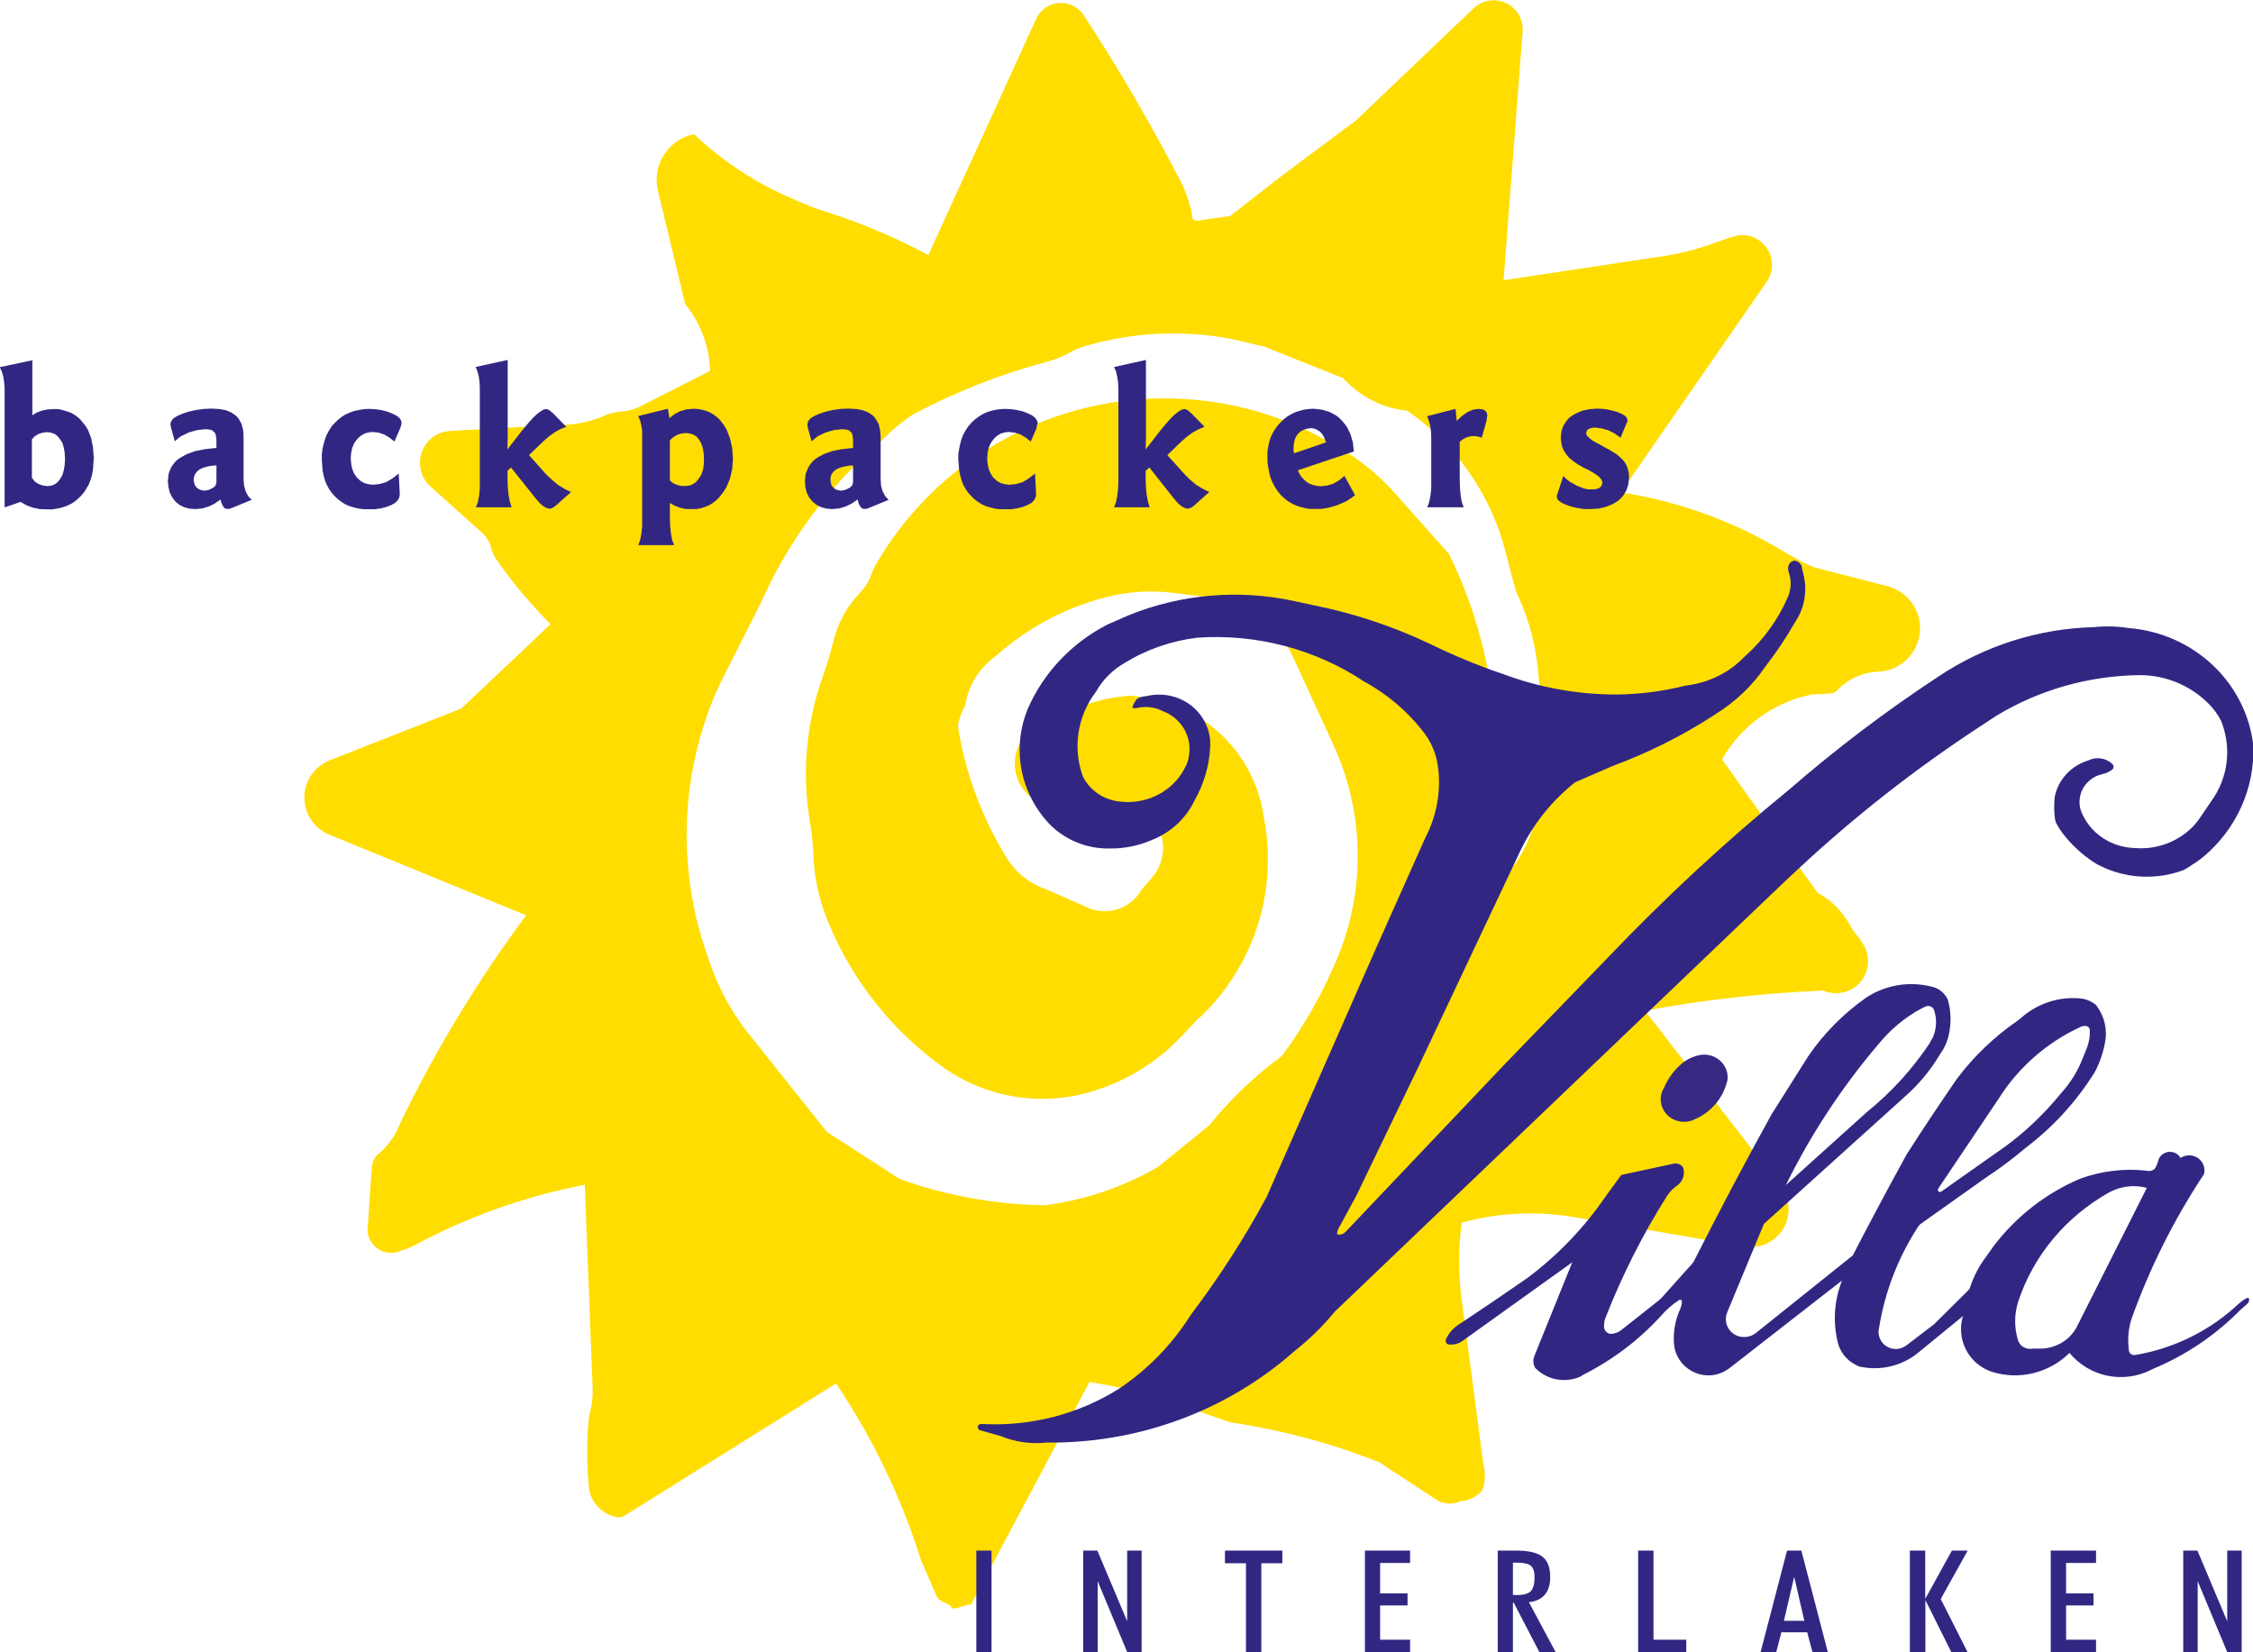 <?xml version="1.0" encoding="UTF-8"?>
<svg xmlns="http://www.w3.org/2000/svg" id="Layer_1" data-name="Layer 1" viewBox="0 0 151.15 110.85">
  <defs>
    <style>
      .cls-1 {
        fill: #362982;
      }

      .cls-1, .cls-2 {
        fill-rule: evenodd;
      }

      .cls-1, .cls-2, .cls-3, .cls-4 {
        stroke-width: 0px;
      }

      .cls-2, .cls-3 {
        fill: #312783;
      }

      .cls-4 {
        fill: #fd0;
      }
    </style>
  </defs>
  <path class="cls-4" d="M126.61,39.32l-4.65-1.2c-.24-.06-.48-.15-.71-.26-.55-.27-1.09-.56-1.61-.88-3.34-2.01-7.04-3.36-10.9-3.95l9.78-14.12c.42-.6.48-1.37.16-2.02-.32-.65-.97-1.08-1.69-1.12-.16,0-.32,0-.48.05-.47.12-.94.27-1.39.44-1.11.42-2.27.73-3.45.91l-10.8,1.63,1.28-16.68c.06-.81-.38-1.57-1.11-1.91-.73-.35-1.6-.21-2.18.35l-7.89,7.52-4.87,3.63-3.57,2.78-2.09.3c-.12.03-.25.02-.36-.04-.07-.07-.11-.15-.11-.25-.01-.19-.05-.38-.1-.57-.15-.58-.36-1.14-.62-1.68-1.99-3.85-4.17-7.6-6.54-11.22-.36-.56-1-.87-1.66-.83-.66.05-1.25.45-1.53,1.05l-7.24,15.86c-2.28-1.22-4.67-2.22-7.13-2.99-.27-.08-.53-.18-.79-.28-.55-.22-1.09-.45-1.63-.7-2.27-1.02-4.36-2.42-6.17-4.14-.83.17-1.55.66-2.01,1.37-.46.71-.61,1.57-.42,2.39l1.84,7.64c1.03,1.27,1.62,2.84,1.67,4.48l-4.66,2.37c-.4.21-.84.33-1.3.36-.42.03-.83.13-1.21.31-.9.38-1.86.58-2.83.58l-7.43.41c-.89.04-1.65.63-1.93,1.47-.28.84,0,1.77.68,2.33l3.26,2.92c.37.3.64.72.75,1.18.07.26.18.5.33.72,1.08,1.55,2.3,3.01,3.64,4.34l-5.99,5.66-8.81,3.47c-1.03.4-1.72,1.39-1.72,2.49,0,1.11.66,2.1,1.69,2.51l13.19,5.4c-3.24,4.36-6.06,9.01-8.43,13.9-.32.87-.88,1.63-1.6,2.21-.19.22-.31.5-.32.79-.1,1.26-.19,2.53-.26,3.79-.14.59.07,1.21.54,1.6.47.39,1.12.47,1.68.21.3-.08.6-.2.88-.35,3.59-1.93,7.44-3.3,11.44-4.07l.53,13.65c.02.5-.03,1-.15,1.49-.07.29-.12.57-.14.87-.11,1.34-.1,2.69.02,4.03,0,1.14.85,2.11,1.98,2.27.13,0,.25-.03.38-.08l14.24-8.9c2.46,3.66,4.38,7.65,5.7,11.86.36.82.72,1.64,1.06,2.46.15.2.37.35.61.42.06.02.13.05.18.09.08.04.15.11.2.19.01.03.04.05.07.06.13.02.26,0,.38-.04.23-.08.46-.15.7-.21.03,0,.06,0,.09,0,.01,0,.02.02.02.03,0,.02,0,.05-.01.07l8-15.03c2.4.38,4.76,1,7.03,1.85.72.27,1.44.52,2.16.77.14.05.29.08.43.11,3.36.51,6.66,1.4,9.82,2.65l3.7,2.43c.51.39,1.2.46,1.77.18.55-.04,1.06-.29,1.43-.7.21-.56.25-1.17.09-1.74l-1.41-10.71c-.27-1.83-.29-3.69-.05-5.53,2.47-.68,5.07-.8,7.59-.36l11.31,1.95c1,.2,2.03-.22,2.6-1.07.57-.85.57-1.96,0-2.81l-9.2-11.93c3.95-.73,7.95-1.18,11.96-1.35.83.36,1.81.16,2.43-.5.62-.67.75-1.65.33-2.46-.14-.26-.3-.5-.49-.73-.17-.2-.33-.43-.46-.67-.5-.92-1.25-1.68-2.17-2.19-.02,0-.03-.02-.04-.04l-1.2-1.65-5.19-7.26c1.28-2.27,3.5-3.87,6.06-4.37.44,0,.88-.03,1.32-.07.19-.06.36-.18.48-.34.74-.71,1.72-1.11,2.75-1.12,1.42-.12,2.54-1.24,2.66-2.66.12-1.42-.8-2.71-2.18-3.07ZM103.62,53.15c-.09.34-.21.68-.34,1-.14.35-.26.71-.36,1.08-.37,1.39-1.09,2.67-2.09,3.7-.12.13-.25.25-.4.35-.04.03-.1.05-.15.05-.04,0-.07-.03-.08-.07-.02-.05-.03-.11-.03-.16.04-.42.04-.84.03-1.27-.29-1.01-.33-2.07-.1-3.1.79-6.01-.21-12.12-2.89-17.56l-3.8-4.28c-1.18-1.27-2.56-2.34-4.09-3.16-10.71-6.18-24.4-2.52-30.59,8.19-.11.19-.19.38-.26.58-.16.47-.42.89-.76,1.25-.88.91-1.5,2.03-1.8,3.26-.1.41-.21.82-.33,1.23-.1.33-.21.65-.32.97-1.17,3.2-1.49,6.64-.91,10,.11.66.18,1.32.21,1.98.02.41.05.81.09,1.21.15,1.25.48,2.46.98,3.62,1.58,3.76,4.15,7.02,7.44,9.43,2.64,1.96,5.99,2.7,9.21,2.02,2.47-.54,4.74-1.76,6.56-3.52.25-.24.49-.49.72-.75.32-.35.64-.68.99-1,3.6-3.44,5.2-8.48,4.24-13.37-.53-3.79-3.29-6.88-6.99-7.83-.55-.13-1.11-.23-1.67-.3-.21-.03-.43-.03-.64,0-.51.05-1.01.13-1.51.24-1.49.38-2.93.95-4.28,1.7-.99.48-1.62,1.49-1.62,2.6,0,1.1.64,2.11,1.64,2.59,1.21,1.12,3.07,1.19,4.35.14,1.24-.39,2.59.05,3.36,1.1.77,1.04.8,2.46.06,3.53-.15.22-.32.43-.5.62-.19.2-.37.42-.52.65-.75,1.11-2.16,1.55-3.4,1.06l-2.85-1.26c-1.1-.37-2.04-1.1-2.66-2.08-1.64-2.65-2.75-5.58-3.26-8.65-.02-.12-.03-.24-.02-.37.1-.44.26-.87.48-1.26.2-1.31.92-2.49,2-3.26,2.14-1.92,4.71-3.3,7.5-4,1.42-.36,2.9-.46,4.36-.29.24.03.48.06.72.09.55.07,1.1.14,1.65.18,2.47.19,4.65,1.7,5.71,3.94l2.76,6.01c2.1,4.58,2.17,9.83.19,14.46-.96,2.27-2.18,4.42-3.65,6.4-1.82,1.33-3.46,2.9-4.87,4.65l-3.41,2.77c-2.34,1.37-4.93,2.25-7.62,2.59-2.52-.03-5.03-.38-7.47-1.04-.66-.18-1.31-.38-1.95-.6-.19-.07-.38-.16-.55-.27l-4.65-3-5.56-6.98c-1.06-1.44-1.88-3.04-2.42-4.74-2.15-5.97-1.87-12.55.78-18.31l2.72-5.37c1.85-4.21,4.62-7.96,8.12-10.95.63-.66,1.34-1.26,2.1-1.77,2.87-1.53,5.9-2.72,9.04-3.56.49-.13.97-.31,1.41-.56.36-.2.73-.36,1.12-.48,3.17-.93,6.5-1.1,9.75-.5l2.27.53,5.31,2.12c1.11,1.24,2.64,2.02,4.29,2.18,3.27,2.26,5.62,5.63,6.6,9.49.21.83.43,1.66.66,2.48.03.12.07.23.12.34.81,1.72,1.29,3.58,1.43,5.47.04.57.1,1.14.17,1.71.02.17.06.33.11.49.6,1.81.65,3.77.14,5.61Z"></path>
  <path class="cls-2" d="M70.06,96.79c-.99.08-1.98-.07-2.89-.44l-1.41-.4c-.11-.03-.18-.14-.16-.25.02-.11.13-.19.24-.17h.14c3.21.16,6.38-.67,9.08-2.36,1.94-1.3,3.58-2.98,4.81-4.94,1.9-2.51,3.61-5.16,5.1-7.92l7.23-16.44,3.4-7.62c.73-1.39,1.05-2.94.91-4.49,0-.05-.01-.11-.02-.16-.09-.96-.47-1.87-1.09-2.62-1.03-1.3-2.31-2.38-3.77-3.2l-.08-.04c-3.29-2.19-7.25-3.24-11.23-2.96-1.74.21-3.41.79-4.88,1.7-.8.46-1.46,1.12-1.91,1.92-1.25,1.64-1.58,3.77-.88,5.69.48.97,1.46,1.61,2.57,1.69,1.82.19,3.57-.77,4.33-2.38.11-.21.18-.43.21-.67.24-1.29-.5-2.56-1.76-3.03-.49-.25-1.04-.33-1.58-.23-.05.01-.11.02-.16.03-.08.02-.16.02-.24,0-.02,0-.04-.02-.04-.04,0-.03,0-.06.01-.08.07-.18.17-.36.3-.51.19-.1.4-.16.62-.17,1.06-.26,2.19-.02,3.03.65.84.67,1.31,1.69,1.25,2.75-.06,1.28-.43,2.52-1.07,3.64-.58,1.2-1.62,2.14-2.89,2.63-.87.37-1.8.56-2.75.55-1.59.04-3.11-.6-4.17-1.74-.68-.75-1.2-1.62-1.52-2.57-.57-1.66-.5-3.46.17-5.08,1.06-2.42,2.95-4.41,5.35-5.64l1.42-.62c3.51-1.42,7.38-1.75,11.09-.95l1.3.28c2.69.54,5.3,1.4,7.76,2.57,1.6.78,3.25,1.47,4.94,2.04,2.45.92,5.06,1.39,7.69,1.38,1.55-.02,3.08-.22,4.58-.6,1.51-.17,2.91-.85,3.95-1.94,1.26-1.11,2.25-2.48,2.91-4.01.22-.52.24-1.1.06-1.63-.07-.17-.06-.36,0-.53.07-.14.2-.24.36-.27.31.02.54.27.53.57.06.19.1.39.14.59.2,1.05-.03,2.13-.64,3.01-.58,1.02-1.24,2-1.96,2.93-.87,1.28-2.01,2.37-3.34,3.19l-.02.02c-2.16,1.41-4.47,2.57-6.9,3.47l-2.51,1.09c-1.56,1.24-2.81,2.8-3.66,4.57l-6.91,14.64-4.1,8.51-1.04,1.92-.05.09c-.1.15-.17.32-.21.5,0,.03,0,.06.03.08.02.02.05.04.08.04.18,0,.36-.07.48-.21l10.69-11.26,6.85-7.08c3.82-4.01,7.89-7.79,12.2-11.31,3.17-2.75,6.52-5.29,10.04-7.6,3.07-2.05,6.68-3.2,10.41-3.3.77-.08,1.55-.06,2.32.06,4.38.35,7.88,3.65,8.37,7.87.11,2.86-1.12,5.61-3.35,7.48-.25.2-.51.39-.78.55-.18.13-.37.25-.58.35-1.81.67-3.83.56-5.55-.29-.15-.07-.29-.15-.43-.24-.82-.54-1.54-1.21-2.13-1.99-.14-.19-.27-.39-.38-.6-.06-.11-.09-.23-.11-.36-.06-.48-.06-.97-.01-1.45.23-1.15,1.1-2.09,2.26-2.44.44-.22.97-.19,1.38.07.09.05.16.11.23.18.05.05.08.11.08.18,0,.07-.03.13-.08.18-.21.16-.45.27-.71.32-.55.13-1.02.49-1.28.98-.26.49-.29,1.07-.08,1.58.35.83.98,1.51,1.79,1.93.55.29,1.16.44,1.79.46,1.45.12,2.88-.41,3.89-1.44.13-.14.26-.29.37-.44l.88-1.29c1.08-1.5,1.34-3.42.72-5.15-.06-.18-.15-.36-.25-.52-.13-.21-.28-.41-.44-.6-1.22-1.37-2.99-2.16-4.85-2.16-3.41.04-6.74.98-9.62,2.73l-1.17.77c-4.29,2.81-8.33,5.98-12.06,9.45-.64.59-1.27,1.18-1.9,1.79l-29.26,27.97c-.8.98-1.71,1.86-2.71,2.65-4.56,4.03-10.54,6.22-16.71,6.12Z"></path>
  <path class="cls-2" d="M106.15,92.29c-1.04.52-2.3.33-3.13-.5l-.03-.03c-.14-.24-.16-.54-.05-.8l2.54-6.28-7.3,5.23c-.07.05-.14.09-.21.14-.19.1-.4.15-.61.15-.04,0-.08,0-.12,0-.02,0-.04,0-.06,0-.12-.03-.2-.14-.19-.27,0-.01,0-.03,0-.04.01-.03.02-.06.04-.09.17-.37.44-.68.77-.9,1.57-1.04,3.12-2.09,4.66-3.16,2.05-1.53,3.84-3.4,5.28-5.51l1.03-1.41,3.53-.76c.21-.04.43.03.57.2,0,.01.02.03.03.04.01.03.02.05.03.08.12.43-.04.88-.4,1.14-.29.2-.54.46-.73.77-1.6,2.54-2.95,5.22-4.05,8.01-.04.1-.07.19-.1.29-.01.07-.03.13-.03.2,0,.02,0,.04,0,.06,0,.03,0,.06-.01.09-.02.22.11.42.31.51.03.01.06.02.09.03.03,0,.06,0,.1,0,.25-.02.49-.11.68-.27l2.49-1.97s.06-.05.09-.08c.02-.02.04-.04.07-.06l2.08-2.32s.05-.06.07-.09c.02-.03.03-.05.05-.08,1.66-3.28,3.38-6.54,5.16-9.76l.03-.06,2.48-3.93c1.05-1.54,2.38-2.88,3.91-3.95,1.27-.83,2.83-1.09,4.3-.74.08.02.15.04.23.06.38.12.7.4.89.75.01.02.02.05.03.07.01.03.02.06.03.1.19.71.21,1.46.06,2.18-.09.49-.29.95-.58,1.35-.64,1.09-1.45,2.07-2.4,2.9l-9.44,8.52-2.42,5.83c-.02.06-.05.12-.07.18-.13.38-.06.8.19,1.12.25.32.64.49,1.04.46.28-.01.55-.12.76-.3l6.46-5.17c1.17-2.27,2.38-4.53,3.61-6.77,1.09-1.71,2.22-3.4,3.37-5.07,1.14-1.52,2.52-2.84,4.08-3.91.09-.07.18-.14.26-.21,1.12-.98,2.59-1.44,4.06-1.27.33.05.65.19.91.41.01,0,.03.02.04.04.02.02.04.04.05.07.53.71.72,1.63.53,2.5-.13.67-.36,1.32-.68,1.92-1.22,1.96-2.79,3.68-4.63,5.07-.85.72-1.74,1.39-2.67,2l-4.41,3.13s-.03.03-.04.04c-.02.02-.04.05-.06.07-1.36,2.07-2.27,4.41-2.66,6.86l-.03.16s0,.02,0,.04c-.02.39.17.76.49.99.32.22.74.27,1.1.12.09-.04.18-.09.27-.15l1.82-1.39s.05-.04.07-.06c.02-.02.05-.04.07-.07l2.15-2.13c.05-.05.09-.1.13-.16,0,0,.01-.02.02-.03.01-.03.02-.06.03-.09.24-.72.6-1.41,1.06-2.02l.49-.69c1.51-2,3.52-3.57,5.83-4.55,1.41-.51,2.92-.7,4.42-.54.17.05.35.03.5-.06l.06-.04c.11-.16.19-.33.24-.52.01-.04.02-.08.04-.12,0-.01,0-.03.01-.04.12-.27.39-.45.68-.48.3-.02.58.11.75.36l.03.05c.29-.19.65-.23.97-.1.32.13.55.41.62.75.02.12.02.24,0,.36,0,.03-.01.06-.03.08-.01.03-.03.06-.05.09-1.97,2.99-3.58,6.21-4.79,9.59-.22.67-.28,1.38-.19,2.08,0,.04.01.08.02.13,0,.01,0,.03.01.04.06.13.19.21.33.2h.07c2.6-.44,5.02-1.63,6.94-3.44.14-.12.28-.23.44-.32.03-.02.06-.04.09-.05.03-.01.07-.02.11-.02.03,0,.05.03.06.05,0,.08,0,.16-.04.23v.03c-.13.13-.25.25-.39.36-.02.02-.04.04-.07.05-.02.02-.04.04-.06.06-1.67,1.7-3.66,3.05-5.86,3.97-.02,0-.04.02-.07.03-.04.02-.07.04-.1.05-1.86.94-4.13.47-5.46-1.14-1.36,1.35-3.36,1.84-5.2,1.27-1.56-.51-2.42-2.17-1.95-3.74l-3.13,2.56c-1.06.8-2.42,1.11-3.73.84h-.06c-.09-.04-.17-.08-.25-.12-.53-.26-.94-.71-1.15-1.26,0-.03-.02-.05-.03-.08-.01-.04-.02-.08-.03-.12-.36-1.4-.26-2.87.27-4.21l-7.6,5.92-.08.05c-.63.43-1.43.52-2.14.23-.71-.28-1.24-.89-1.41-1.63-.04-.21-.06-.43-.06-.64,0-.64.12-1.28.37-1.87.05-.1.09-.21.12-.32.02-.07.04-.13.05-.2,0-.03,0-.05.01-.08,0-.05-.01-.11-.04-.15-.05-.02-.1-.02-.15,0-.47.31-.89.68-1.25,1.1-1.5,1.64-3.3,2.98-5.29,3.97ZM129.61,69.73c.3-.6.36-1.29.16-1.92-.01-.04-.03-.08-.05-.12,0-.02-.02-.04-.04-.06-.12-.13-.3-.18-.47-.12l-.08.04c-.05.02-.11.05-.16.07-1.16.61-2.17,1.46-2.99,2.48-2.44,2.87-4.51,6.03-6.17,9.4l5.46-4.92c1.62-1.31,3.04-2.87,4.19-4.6.04-.09.09-.17.13-.26ZM134.37,77.03c1.46-1.05,2.77-2.3,3.91-3.7.65-.71,1.15-1.54,1.49-2.45.09-.21.18-.43.26-.65.12-.33.18-.68.17-1.04,0-.04,0-.08,0-.12,0-.02,0-.03-.01-.05-.05-.13-.18-.21-.32-.2-.03,0-.06,0-.08.01-.08.01-.16.04-.23.07-2.25,1.04-4.15,2.71-5.47,4.8l-4.02,5.98s-.04.07-.06.1c-.01.05,0,.1.04.14.04.04.09.05.14.04l.04-.02.16-.11,4-2.82ZM144,79.73l.03-.04c-.84-.23-1.74-.12-2.51.29-2.92,1.63-5.11,4.25-6.13,7.36-.25.81-.26,1.67-.03,2.48.04.22.18.42.38.54.2.12.44.16.66.11.14,0,.27,0,.41,0,1.04.02,2-.52,2.49-1.4l4.7-9.33Z"></path>
  <path class="cls-1" d="M115.88,72.49c-.26,1.16-1.08,2.13-2.21,2.61-.62.3-1.37.16-1.84-.33-.47-.5-.55-1.23-.19-1.8.28-.67.72-1.25,1.3-1.71.35-.26.76-.43,1.2-.5.49-.06.97.11,1.32.45.34.34.5.82.43,1.29Z"></path>
  <path class="cls-2" d="M109.13,28.38l-.41.98-.41-.29-.42-.21-.44-.12-.44-.06-.25.03-.2.08-.07.06-.04.06-.04.17.05.14.18.18.27.2.4.21.3.17.44.24.37.23.29.24.22.22.16.25.11.26.07.3.02.31-.05.46-.13.41-.22.36-.15.16-.16.16-.39.24-.45.18-.5.12-.57.03h-.42s-.41-.07-.41-.07l-.37-.08-.36-.12-.3-.13-.2-.13-.13-.14-.04-.16v-.07s.03-.08.03-.08l.41-1.24.2.2.22.18.5.28.51.19.25.05h.24s.29-.02.29-.02l.23-.09.07-.08.06-.07.05-.2-.06-.19-.17-.2-.3-.22-.4-.23-.29-.14-.4-.22-.33-.23-.28-.23-.2-.24-.15-.23-.12-.27-.06-.3-.03-.32.04-.41.13-.38.21-.32.13-.16.16-.14.37-.22.41-.17.48-.1.51-.04.39.02.36.05.34.08.32.1.27.12.2.12.11.13.04.15v.09s-.04.09-.04.09ZM90.82,30.29l-3.75,1.26.11.24.14.21.17.18.18.16.21.12.23.08.24.06.27.02.42-.05.41-.12.39-.23.36-.29.71,1.29-.29.21-.3.2-.66.28-.34.1-.35.08-.35.05h-.37s-.36,0-.36,0l-.33-.05-.32-.08-.3-.1-.29-.14-.26-.16-.26-.21-.23-.22-.2-.25-.18-.28-.15-.28-.13-.32-.09-.33-.06-.35-.06-.37v-.38s0-.35,0-.35l.06-.31.06-.32.09-.28.13-.28.15-.26.18-.25.21-.23.22-.22.25-.19.26-.15.27-.13.29-.09.29-.08.31-.04.32-.02.56.06.5.15.44.23.21.16.19.19.17.2.16.21.25.5.16.55.07.63ZM76.88,24.15v5.32l-.02.61v.07l.98-1.26.39-.47.33-.37.27-.26.25-.19.2-.12.18-.04.11.02.11.06.25.21.88.9-.39.16-.38.21-.37.26-.38.33-.98.94,1.16,1.28.37.37.42.35.45.27.42.21-1.07.95-.19.12-.18.05-.21-.05-.22-.12-.24-.21-.3-.35-1.61-2.04-.25.22v.61l.02.52.05.49.08.43.12.4h-2.39l.13-.34.08-.4.06-.5.02-.61v-6.15l-.02-.41-.06-.37-.08-.34-.13-.29,2.13-.47ZM97.93,29.66v2.52l.02.61.05.5.07.4.13.34h-2.45l.13-.34.08-.4.06-.5v-.61s0-2.88,0-2.88l-.02-.39-.05-.37-.09-.32-.12-.3,1.91-.49.08.8.38-.35.35-.24.37-.16.37-.05.26.03.17.08.06.07.05.07.04.17-.04.28v.05s-.33,1.18-.33,1.18l-.27-.08-.25-.03-.29.03-.25.08-.24.13-.2.18ZM88.95,29.68l-2.13.73-.04-.16v-.23l.03-.28.05-.25.1-.22.14-.19.18-.15.21-.11.23-.07.27-.03.16.03.15.05.14.08.15.11.12.14.1.16.16.4ZM69.57,28.66l-.42.96-.34-.27-.36-.21-.37-.12-.4-.04-.29.03-.28.09-.25.16-.22.22-.18.26-.13.3-.07.33-.03.36.03.39.07.34.13.31.17.26.23.21.25.16.29.08.31.04.47-.05.43-.13.4-.24.43-.33.07,1.37v.05l-.04.2-.11.19-.18.17-.27.14-.3.12-.36.09-.39.06h-.43s-.36,0-.36,0l-.33-.04-.32-.08-.29-.09-.26-.12-.26-.16-.25-.19-.21-.21-.21-.23-.17-.25-.15-.27-.11-.3-.09-.32-.07-.34-.06-.73v-.37s.06-.36.06-.36l.07-.34.09-.32.12-.3.15-.27.18-.27.2-.23.22-.21.26-.2.25-.16.27-.13.29-.1.31-.07.32-.05.35-.02.43.02.39.06.38.09.33.13.29.14.19.15.12.17.06.16-.04.16-.06.17ZM57.23,30.08v-.6l-.04-.32-.06-.12-.07-.08-.1-.08-.12-.05-.32-.04-.57.06-.56.16-.52.25-.22.17-.2.18-.25-.9-.03-.15v-.13s.05-.18.05-.18l.16-.19.26-.16.37-.16.43-.14.47-.1.5-.07.53-.02.51.03.44.08.37.15.29.2.12.12.1.15.18.31.09.38.04.44v2.91l.03.41.1.37.18.32.11.13.12.12-1.36.56-.16.05h-.12s-.14-.03-.14-.03l-.12-.12-.11-.21-.08-.27-.39.27-.41.2-.44.13-.46.04-.39-.03-.36-.1-.31-.16-.27-.22-.22-.28-.16-.32-.09-.37-.03-.42.05-.46.17-.42.11-.18.14-.18.16-.16.19-.14.45-.25.56-.2.66-.13.75-.08ZM57.23,31.22l-.35.03-.3.06-.27.08-.21.1-.17.14-.13.17-.07.18-.02.21.05.3.05.11.1.11.1.08.12.07.29.06.3-.06.26-.13.11-.08.08-.09.06-.19v-1.13ZM44.81,27.42l.1.63.36-.28.37-.19.43-.12.49-.04.28.02.28.05.25.07.25.1.22.13.21.15.21.19.18.22.17.24.15.26.22.57.14.65.05.72-.05.69-.15.64-.24.57-.17.27-.18.24-.19.23-.22.2-.22.16-.23.13-.26.1-.26.08-.28.05h-.29s-.42,0-.42,0l-.39-.09-.35-.13-.33-.19v.96l.02.6.05.49.08.42.13.36h-2.4l.13-.36.08-.41.05-.49v-.61s0-5.41,0-5.41v-.41s-.06-.36-.06-.36l-.08-.32-.13-.29,2-.49ZM44.94,32.23l.21.18.25.11.26.07.29.02.27-.03.25-.09.22-.15.18-.22.17-.26.11-.3.06-.34.02-.39-.02-.4-.06-.36-.1-.31-.14-.25-.17-.21-.21-.14-.25-.08-.27-.03-.29.03-.28.09-.26.15-.24.21v2.7ZM2.17,24.15v3.71l.29-.18.33-.13.38-.08.42-.03h.29s.29.06.29.06l.27.08.27.09.23.12.22.15.21.18.18.22.18.22.16.25.22.56.13.64.05.71-.05.76-.06.36-.09.32-.12.31-.16.28-.17.27-.19.23-.23.22-.24.2-.25.15-.29.13-.29.1-.32.07-.34.05h-.35s-.49-.02-.49-.02l-.47-.1-.41-.16-.39-.22-1.07.37v-7.99l-.03-.38-.05-.37-.1-.35-.14-.32,2.17-.46ZM2.17,32.09l.17.22.25.16.29.1.3.04.25-.03.24-.09.2-.15.17-.22.15-.26.09-.32.06-.35.02-.41-.02-.4-.06-.35-.09-.31-.16-.25-.18-.22-.2-.15-.25-.08-.28-.03-.28.04-.27.09-.24.15-.19.2v2.62ZM14.52,30.08v-.6l-.05-.32-.05-.12-.08-.08-.09-.08-.13-.05-.31-.04-.57.06-.57.16-.52.25-.23.17-.19.18-.25-.9-.03-.15-.02-.13.06-.18.15-.19.26-.16.37-.16.44-.14.46-.1.51-.07.53-.02.51.03.44.08.36.15.29.2.12.12.11.15.17.31.1.38.03.44v2.91l.04.41.1.37.17.32.12.13.12.12-1.37.56-.16.05h-.12s-.14-.03-.14-.03l-.12-.12-.11-.21-.08-.27-.38.27-.41.2-.44.13-.46.04-.4-.03-.36-.1-.31-.16-.27-.22-.21-.28-.16-.32-.09-.37-.04-.42.05-.46.16-.42.12-.18.14-.18.16-.16.2-.14.45-.25.56-.2.65-.13.76-.08ZM14.52,31.22l-.36.03-.29.06-.27.08-.21.1-.17.14-.13.17-.07.18-.03.21.06.3.06.11.08.11.12.08.12.07.29.06.3-.06.26-.13.11-.08.07-.09.06-.19v-1.13ZM26.88,28.66l-.42.96-.34-.27-.36-.21-.37-.12-.4-.04-.29.03-.28.09-.25.16-.23.22-.18.26-.13.3-.07.33-.03.36.03.39.07.34.13.31.18.26.22.21.26.16.28.08.32.04.46-.05.44-.13.4-.24.43-.33.07,1.37v.05l-.04.2-.11.19-.18.17-.26.14-.31.12-.35.09-.4.06h-.42s-.36,0-.36,0l-.33-.04-.32-.08-.3-.09-.28-.12-.25-.16-.25-.19-.22-.21-.2-.23-.17-.25-.15-.27-.12-.3-.09-.32-.07-.34-.05-.73v-.37s.05-.36.05-.36l.08-.34.09-.32.12-.3.15-.27.17-.27.21-.23.22-.21.25-.2.26-.16.29-.13.29-.1.32-.07.32-.05.35-.02.42.02.4.06.37.09.34.13.29.14.2.15.12.17.04.16-.02.16-.06.17ZM34.06,24.15v5.32l-.02.61v.07s.98-1.26.98-1.26l.39-.47.33-.37.27-.26.25-.19.2-.12.17-.04.11.02.12.06.25.21.88.9-.4.16-.38.21-.36.26-.38.33-.98.94,1.14,1.28.39.37.42.35.44.27.43.21-1.07.95-.19.12-.17.05-.21-.05-.22-.12-.24-.21-.3-.35-1.63-2.04-.23.22v.61l.02.52.05.49.08.43.12.4h-2.39l.13-.34.08-.4.05-.5v-.61s0-6.15,0-6.15l-.02-.41-.05-.37-.09-.34-.12-.29,2.13-.47Z"></path>
  <g>
    <path class="cls-3" d="M65.5,110.85v-6.83h1.02v6.83h-1.02Z"></path>
    <path class="cls-3" d="M72.67,110.85v-6.83h.95l2,4.74v-4.74h.97v6.83h-.96l-1.99-4.78v4.78h-.97Z"></path>
    <path class="cls-3" d="M83.59,110.85v-5.98h-1.41v-.85h3.85v.85h-1.41v5.98h-1.02Z"></path>
    <path class="cls-3" d="M91.57,110.85v-6.83h3.03v.83h-2.01v2.04h1.84v.81h-1.84v2.3h2.01v.85h-3.03Z"></path>
    <path class="cls-3" d="M101.5,107.52v3.33h-1.02v-6.83h1.25c.82,0,1.4.14,1.75.41.35.27.52.73.52,1.37,0,.51-.12.9-.36,1.18-.24.28-.59.45-1.07.5l1.8,3.36h-1.09l-1.73-3.33h-.04ZM101.5,107h.33c.41,0,.7-.09.87-.26.17-.18.25-.49.25-.93,0-.37-.08-.63-.25-.77-.16-.14-.47-.21-.91-.21h-.29v2.18Z"></path>
    <path class="cls-3" d="M109.9,110.85v-6.83h1.03v5.98h2.2v.85h-3.22Z"></path>
    <path class="cls-3" d="M118.11,110.85l1.78-6.83h.96l1.78,6.83h-1.03l-.36-1.35h-1.73l-.35,1.35h-1.03ZM120.37,105.78l-.69,2.95h1.37l-.68-2.95Z"></path>
    <path class="cls-3" d="M128.13,110.85v-6.83h1.03v3.24l1.79-3.24h1.06l-1.81,3.25,1.81,3.58h-1.09l-1.75-3.51v3.51h-1.03Z"></path>
    <path class="cls-3" d="M137.58,110.85v-6.83h3.04v.83h-2.01v2.04h1.84v.81h-1.84v2.3h2.01v.85h-3.04Z"></path>
    <path class="cls-3" d="M146.47,110.85v-6.83h.95l2,4.74v-4.74h.97v6.83h-.96l-1.99-4.78v4.78h-.97Z"></path>
  </g>
</svg>
